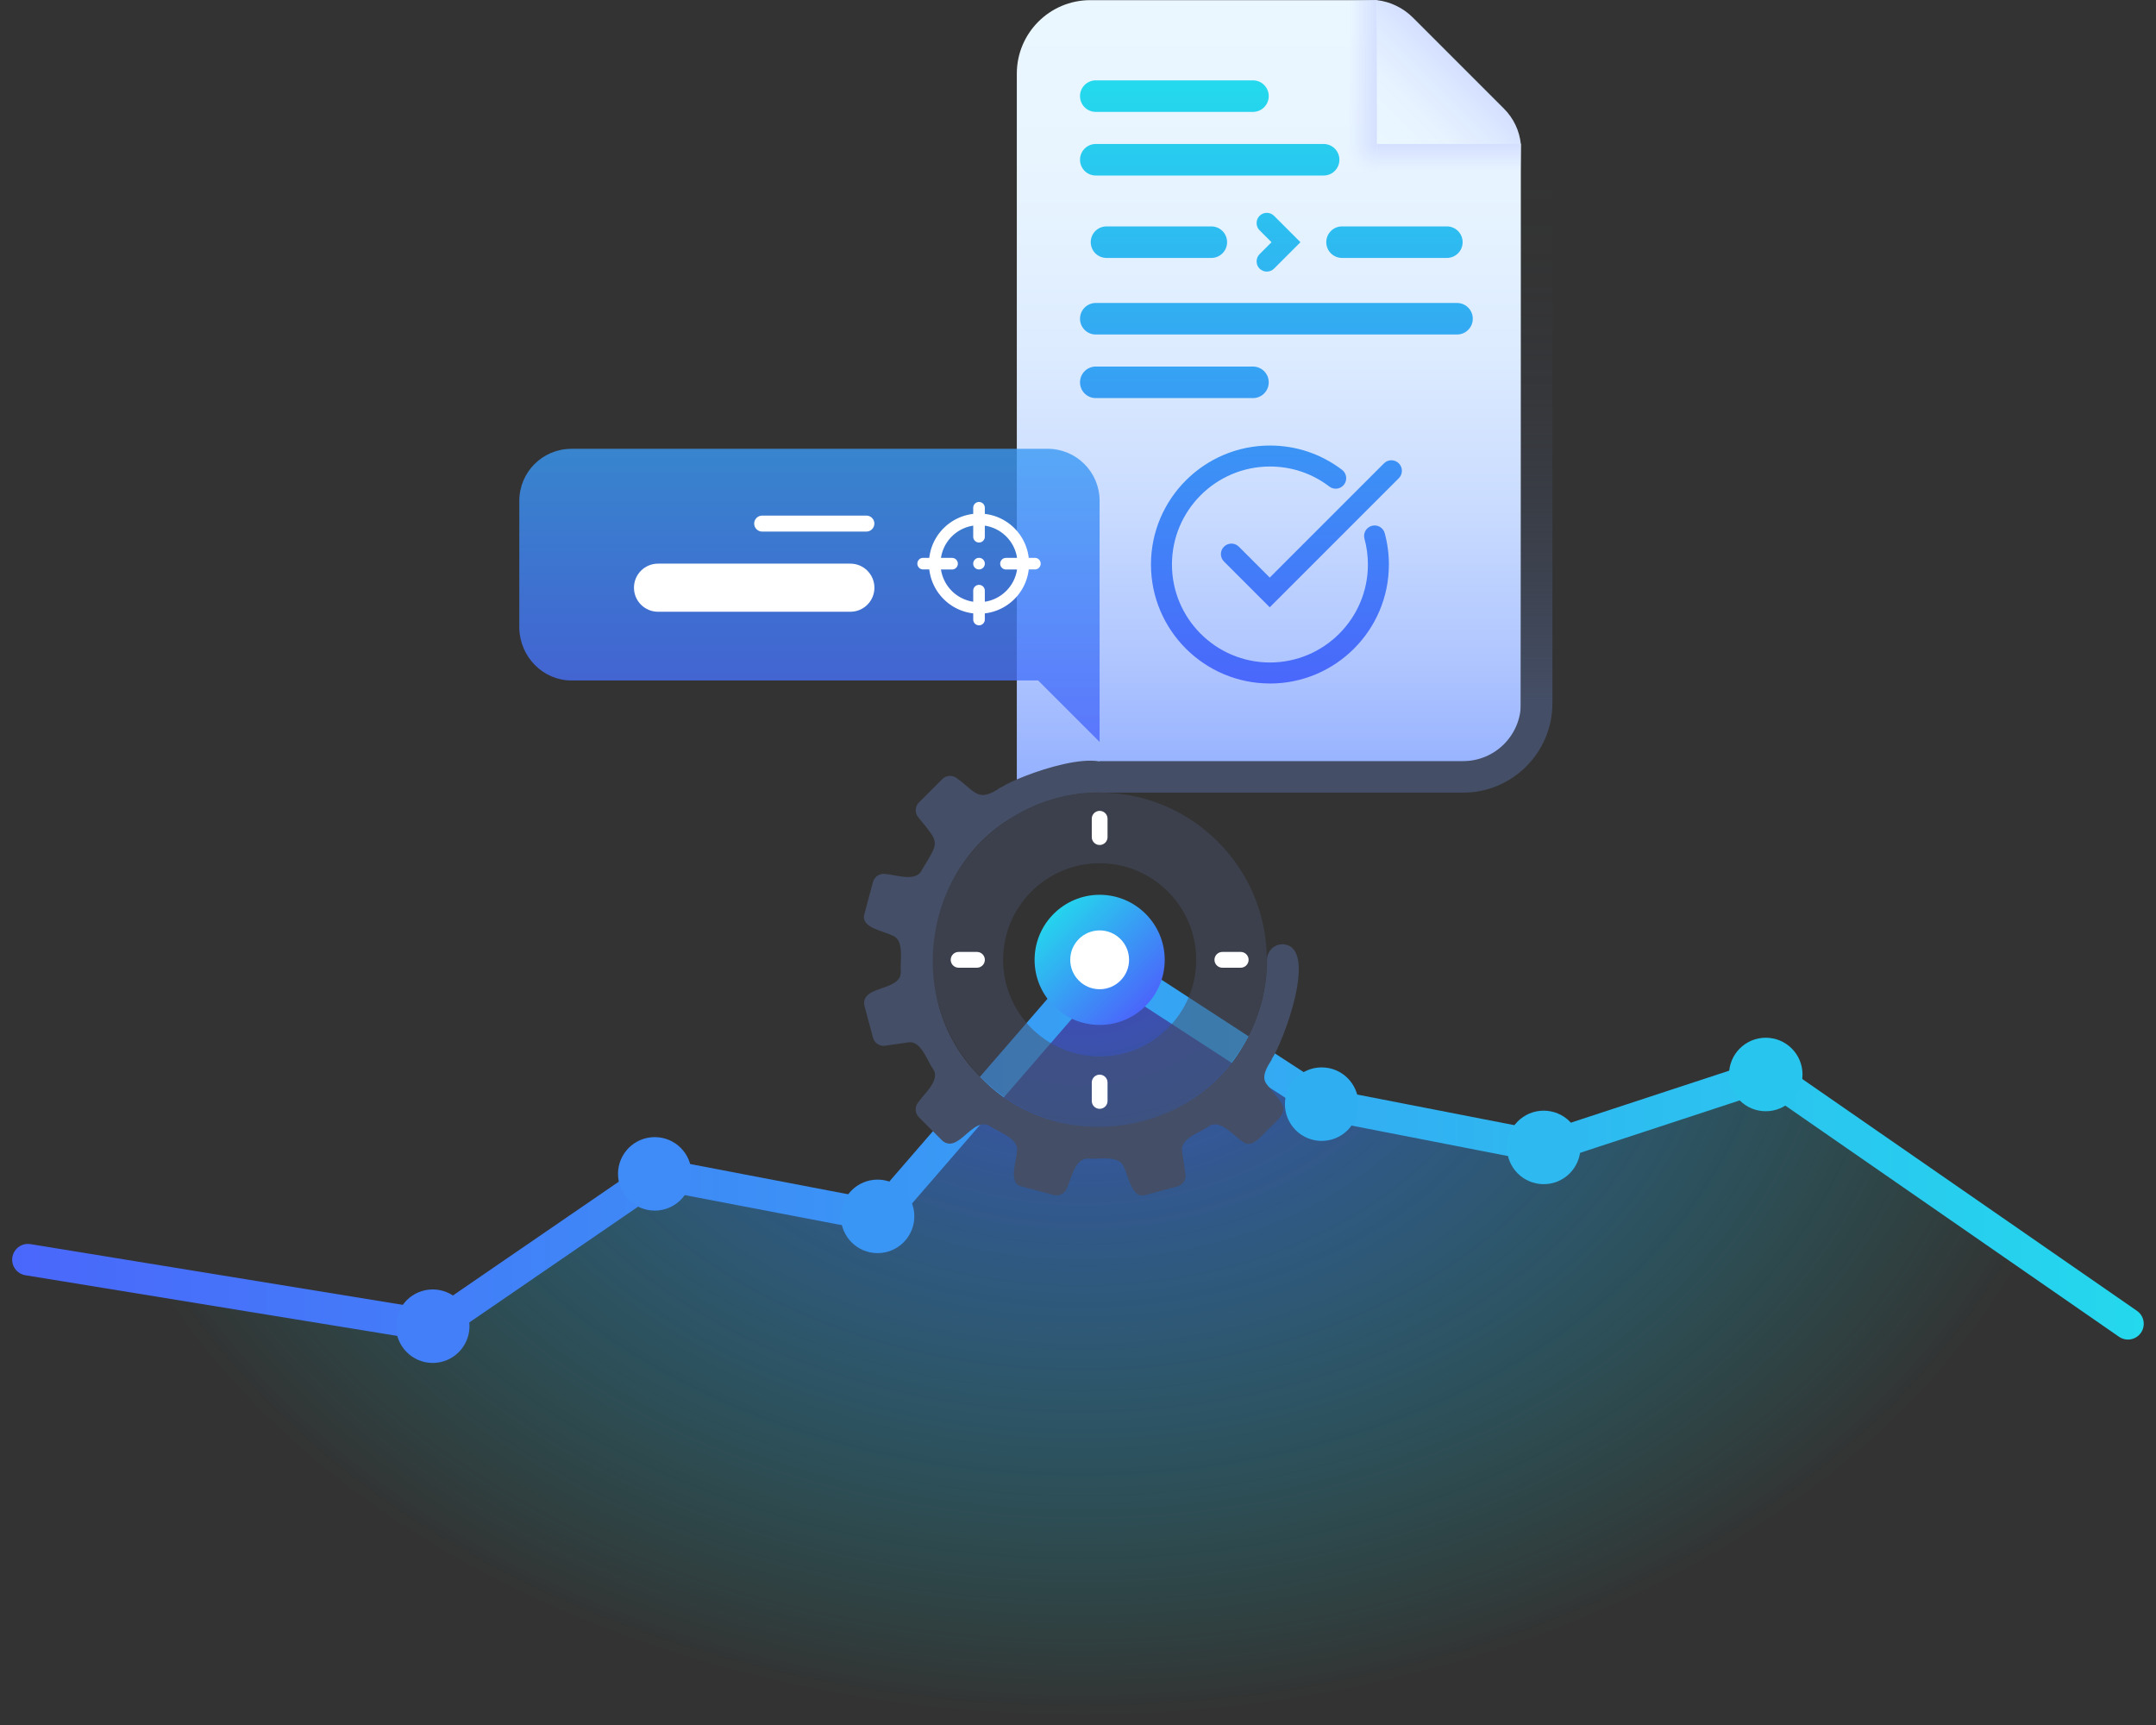 <svg id="a" xmlns="http://www.w3.org/2000/svg" xmlns:xlink="http://www.w3.org/1999/xlink" viewBox="0 0 450 360"><rect x="0" y="0" width="450" height="360" fill="#333333" stroke="none"/><defs><linearGradient id="b" x1="264.83" y1="164.56" x2="264.83" y2="3.32" gradientUnits="userSpaceOnUse"><stop offset="0" stop-color="#93afff"/><stop offset=".17" stop-color="#b0c6ff"/><stop offset=".36" stop-color="#c9dbff"/><stop offset=".56" stop-color="#dcebff"/><stop offset=".77" stop-color="#e7f4ff"/><stop offset="1" stop-color="#ebf7ff"/></linearGradient><linearGradient id="d" x1="2.54" y1="238.11" x2="447.46" y2="238.11" gradientUnits="userSpaceOnUse"><stop offset="0" stop-color="#4a67fb"/><stop offset="1" stop-color="#24d8ed"/></linearGradient><linearGradient id="e" x1="238.91" y1="209.7" x2="219.22" y2="190.02" xlink:href="#d"/><linearGradient id="f" x1="168.95" y1="153.9" x2="168.95" y2="19.24" xlink:href="#d"/><linearGradient id="g" x1="276.77" y1="146.53" x2="276.77" y2="35.92" gradientUnits="userSpaceOnUse"><stop offset="0" stop-color="#444e66"/><stop offset=".04" stop-color="#444e66" stop-opacity=".91"/><stop offset=".22" stop-color="#444e66" stop-opacity=".58"/><stop offset=".4" stop-color="#444e66" stop-opacity=".33"/><stop offset=".59" stop-color="#444e66" stop-opacity=".14"/><stop offset=".79" stop-color="#444e66" stop-opacity=".04"/><stop offset="1" stop-color="#444e66" stop-opacity="0"/></linearGradient><linearGradient id="h" x1="245.12" y1="142.6" x2="245.12" y2="18.59" gradientUnits="userSpaceOnUse"><stop offset="0" stop-color="#4a67fb"/><stop offset="1" stop-color="#24d8ed"/></linearGradient><linearGradient id="i" x1="252.49" y1="142.6" x2="252.49" y2="18.59" xlink:href="#h"/><linearGradient id="j" x1="241.89" x2="241.89" y2="18.59" xlink:href="#h"/><linearGradient id="k" x1="291.05" y1="142.6" x2="291.05" y2="18.59" xlink:href="#h"/><linearGradient id="l" x1="266.41" y1="142.6" x2="266.41" y2="18.59" xlink:href="#h"/><linearGradient id="m" x1="245.12" y1="142.6" x2="245.12" y2="18.59" xlink:href="#h"/><linearGradient id="n" x1="265.06" y1="142.64" x2="265.06" y2="18.63" xlink:href="#h"/><linearGradient id="o" x1="273.71" y1="142.6" x2="273.71" y2="18.59" xlink:href="#h"/><linearGradient id="p" x1="266.85" y1="142.6" x2="266.85" y2="18.59" xlink:href="#h"/><linearGradient id="q" x1="304.26" y1="13.19" x2="288.1" y2="29.35" gradientUnits="userSpaceOnUse"><stop offset="0" stop-color="#d4dfff"/><stop offset=".2" stop-color="#dce8ff"/><stop offset=".58" stop-color="#e7f3ff"/><stop offset="1" stop-color="#ebf7ff"/></linearGradient><linearGradient id="r" x1="302.41" y1="29.93" x2="302.41" y2="35.92" gradientUnits="userSpaceOnUse"><stop offset="0" stop-color="#d4dfff"/><stop offset="1" stop-color="#d4dfff" stop-opacity="0"/></linearGradient><linearGradient id="s" x1="1169.28" y1="-5848.82" x2="1169.28" y2="-5842.83" gradientTransform="translate(-885.18 5860.45)" xlink:href="#r"/><radialGradient id="c" cx="331.87" cy="-737.43" fx="331.87" fy="-737.43" r="123.92" gradientTransform="matrix(1.72 -.004 -.003 -1.26 -347.13 -725.74)" gradientUnits="userSpaceOnUse"><stop offset="0" stop-color="#4853f7" stop-opacity=".7"/><stop offset="1" stop-color="#00e5de" stop-opacity="0"/></radialGradient><radialGradient id="t" cx="287.46" cy="30.11" fx="287.46" fy="30.11" r="6.58" gradientUnits="userSpaceOnUse"><stop offset="0" stop-color="#d4dfff"/><stop offset=".08" stop-color="#d4dfff" stop-opacity=".9"/><stop offset=".34" stop-color="#d4dfff" stop-opacity=".58"/><stop offset=".57" stop-color="#d4dfff" stop-opacity=".33"/><stop offset=".77" stop-color="#d4dfff" stop-opacity=".15"/><stop offset=".91" stop-color="#d4dfff" stop-opacity=".04"/><stop offset="1" stop-color="#d4dfff" stop-opacity="0"/></radialGradient><style>.al{fill:#fff}.aw{stroke:#fff;stroke-width:3.29px;fill:none;stroke-linecap:round;stroke-miterlimit:10}</style></defs><path d="M287.38.03h-59.81c-8.47 0-15.34 6.87-15.34 15.34v149.71l105.2-5.58V30.05L287.38.03z" fill="url(#b)"/><path d="M5.83 262.89l85.66 13.89 46.34-31.79 46.34 8.87 46.34-53.54 46.34 30.11 46.51 9.03 46.34-15.22 74.45 52.03v83.71H5.83v-97.1z" fill="url(#c)"/><path d="M5.83 262.89l85.16 13.89 46.34-31.79 46.34 8.87 46.34-53.54 46.34 30.11 46.34 9.03 46.34-15.22 75.12 52.03" stroke="url(#d)" stroke-width="6.58" fill="none" stroke-linecap="round" stroke-miterlimit="10"/><circle cx="90.32" cy="276.77" r="7.67" fill="#437ff8"/><circle cx="136.66" cy="244.98" r="7.67" fill="#3f8bf7"/><circle cx="183.17" cy="253.85" r="7.67" fill="#3a96f5"/><circle cx="275.86" cy="230.43" r="7.67" fill="#30aef2"/><circle cx="322.2" cy="239.46" r="7.67" fill="#2fb9f1"/><circle cx="368.55" cy="224.24" r="7.67" fill="#28c6ef"/><path d="M229.52 213.9c-7.49 0-13.58-6.09-13.58-13.58s6.09-13.58 13.58-13.58 13.58 6.09 13.58 13.58-6.09 13.58-13.58 13.58z" fill="url(#e)"/><path class="al" d="M229.52 194.17c-3.39 0-6.14 2.75-6.14 6.14s2.75 6.14 6.14 6.14 6.14-2.75 6.14-6.14-2.75-6.14-6.14-6.14z"/><path d="M229.52 165.42c-19.24 0-34.89 15.65-34.89 34.89s15.65 34.89 34.89 34.89 34.89-15.65 34.89-34.89-15.65-34.89-34.89-34.89zm0 55.05c-11.12 0-20.16-9.04-20.16-20.16s9.04-20.16 20.16-20.16 20.16 9.04 20.16 20.16-9.04 20.16-20.16 20.16z" opacity=".5" fill="#444e66"/><path d="M119.26 93.66h99.38c6.02 0 10.87 4.85 10.87 10.87v50.31l-12.83-12.83h-97.42c-5.86 0-10.71-4.85-10.87-10.87v-26.6c0-6.02 4.85-10.87 10.87-10.87z" fill="url(#f)" opacity=".8"/><path d="M192.68 118.84c-.67 0-1.21-.54-1.21-1.21 0-.67.54-1.21 1.21-1.21h1.28c.55-4.81 4.36-8.61 9.17-9.17v-1.28c0-.67.54-1.21 1.21-1.21.67 0 1.21.54 1.21 1.21v1.28c4.81.55 8.61 4.36 9.17 9.17H216c.67 0 1.21.54 1.21 1.21s-.54 1.21-1.21 1.21h-1.28c-.55 4.81-4.36 8.61-9.17 9.17v1.28c0 .67-.54 1.21-1.21 1.21-.67 0-1.21-.54-1.21-1.21v-1.28c-4.8-.55-8.61-4.36-9.17-9.17h-1.28m6.03-2.41c.67 0 1.21.54 1.21 1.21s-.54 1.21-1.21 1.21h-2.31a8.02 8.02 0 006.73 6.73v-2.31c0-.67.54-1.21 1.21-1.21.67 0 1.21.54 1.21 1.21v2.31a8.02 8.02 0 006.73-6.73h-2.31c-.67 0-1.21-.54-1.21-1.21s.54-1.21 1.21-1.21h2.31a8.02 8.02 0 00-6.73-6.73v2.31c0 .67-.54 1.21-1.21 1.21-.67 0-1.21-.54-1.21-1.21v-2.31a8.02 8.02 0 00-6.73 6.73h2.31m5.63 2.41c-.67 0-1.21-.54-1.21-1.21 0-.67.54-1.21 1.21-1.21.67 0 1.21.54 1.21 1.21s-.54 1.21-1.21 1.21" fill-rule="evenodd" fill="#fff"/><path class="al" d="M180.83 110.94h-21.75c-.92 0-1.67-.75-1.67-1.67 0-.92.75-1.67 1.67-1.67h21.75c.92 0 1.67.75 1.67 1.67 0 .92-.75 1.67-1.67 1.67zM177.49 127.67h-40.15c-2.77 0-5.02-2.25-5.02-5.02 0-2.77 2.25-5.02 5.02-5.02h40.15c2.77 0 5.02 2.25 5.02 5.02 0 2.77-2.25 5.02-5.02 5.02z"/><path d="M305.39 165.42h-75.87v-6.58h75.87c6.65 0 12.05-5.41 12.05-12.05V34.39h6.58v112.4c0 10.27-8.36 18.63-18.63 18.63z" fill="url(#g)"/><path d="M261.52 23.35h-32.81c-1.82 0-3.29-1.47-3.29-3.29s1.47-3.29 3.29-3.29h32.81c1.82 0 3.29 1.47 3.29 3.29s-1.47 3.29-3.29 3.29z" fill="url(#h)"/><path d="M276.27 36.63h-47.56c-1.82 0-3.29-1.47-3.29-3.29s1.47-3.29 3.29-3.29h47.56c1.82 0 3.29 1.47 3.29 3.29s-1.47 3.29-3.29 3.29z" fill="url(#i)"/><path d="M252.83 53.83h-21.88c-1.82 0-3.29-1.47-3.29-3.29s1.47-3.29 3.29-3.29h21.88c1.82 0 3.29 1.47 3.29 3.29s-1.47 3.29-3.29 3.29z" fill="url(#j)"/><path d="M301.99 53.83h-21.88c-1.82 0-3.29-1.47-3.29-3.29s1.47-3.29 3.29-3.29h21.88c1.82 0 3.29 1.47 3.29 3.29s-1.47 3.29-3.29 3.29z" fill="url(#k)"/><path d="M304.11 69.81h-75.4c-1.82 0-3.29-1.47-3.29-3.29s1.47-3.29 3.29-3.29h75.4c1.82 0 3.29 1.47 3.29 3.29s-1.47 3.29-3.29 3.29z" fill="url(#l)"/><path d="M261.52 83.08h-32.81c-1.82 0-3.29-1.47-3.29-3.29s1.47-3.29 3.29-3.29h32.81c1.82 0 3.29 1.47 3.29 3.29s-1.47 3.29-3.29 3.29z" fill="url(#m)"/><path d="M265.06 142.64c-13.69 0-24.83-11.14-24.83-24.83s11.14-24.83 24.83-24.83c5.49 0 10.7 1.76 15.06 5.08.96.73 1.15 2.11.41 3.07-.73.96-2.11 1.15-3.07.41-3.59-2.74-7.87-4.18-12.4-4.18-11.28 0-20.45 9.17-20.45 20.45s9.17 20.45 20.45 20.45 20.45-9.17 20.45-20.45c0-1.83-.24-3.64-.72-5.38-.32-1.17.37-2.37 1.54-2.69 1.17-.32 2.37.37 2.69 1.54.58 2.12.87 4.32.87 6.54 0 13.69-11.14 24.83-24.83 24.83z" fill="url(#n)"/><path d="M265.02 126.74l-9.55-9.55c-.86-.86-.86-2.24 0-3.1.86-.86 2.24-.86 3.1 0l6.45 6.45 23.84-23.84c.86-.86 2.24-.86 3.1 0 .86.86.86 2.24 0 3.1l-26.94 26.94z" fill="url(#o)"/><path d="M264.41 56.68c-.55 0-1.09-.21-1.51-.62-.83-.83-.83-2.18 0-3.02l2.49-2.49-2.49-2.49c-.83-.83-.83-2.18 0-3.02.83-.83 2.18-.83 3.02 0l5.51 5.51-5.51 5.51c-.42.42-.96.62-1.51.62z" fill="url(#p)"/><path class="aw" d="M255.13 200.31h3.83M200.08 200.31h3.83M229.52 225.92v3.84M229.52 170.87v3.83"/><path d="M294.89 3.66c-2-2-4.7-3.32-7.51-3.63v30.02h30.05c-.29-2.76-1.51-5.36-3.5-7.35L294.89 3.66z" fill="url(#q)"/><path fill="url(#r)" d="M287.38 30.05h30.05v6.58h-30.05z"/><path transform="rotate(90 284.095 15.045)" fill="url(#s)" d="M269.07 11.76h30.05v6.58h-30.05z"/><path fill="url(#t)" d="M280.81 30.07h6.58v6.58h-6.58z"/><path d="M264.44 226.34c-1.38-1.65.14-3.81 1.03-5.27l-.05-.03c2.31-3.26 10.05-23.66 2.29-23.98-1.81 0-3.27 1.46-3.27 3.27 0 6.35-1.71 12.3-4.69 17.44h-.01c-11 19.65-39.16 23.46-54.9 7.23-16.27-15.77-12.38-44.05 7.38-54.98V170c5.1-2.92 11-4.61 17.29-4.61 1.81 0 3.27-1.46 3.27-3.27-.32-7.71-20.49-.09-23.81 2.2l-.03-.05c-4.89 3.4-5.31.9-9.26-1.88-.86-.68-2.2-.6-2.98.18l-4.93 4.93c-.78.78-.85 2.11-.18 2.98 4.6 5.68 4.51 4.91.81 11.1-1.19 2.62-5.64.91-7.69.81-1.09-.15-2.2.58-2.49 1.64l-1.81 6.74c-.87 2.86 4.22 3.57 5.85 4.48 2.6.88 1.55 5.4 1.75 7.39.3 4.39-8.36 2.8-7.6 7.22l1.81 6.74c.28 1.06 1.4 1.8 2.49 1.64l4.81-.69c2.69-.53 4.04 3.9 5.21 5.53 1.7 2.32-2.06 5.36-3.15 7.07-.68.86-.6 2.2.18 2.98l4.93 4.93c3.44 2.87 6.4-5.42 10.04-2.97 1.64 1.14 6.05 2.54 5.53 5.21-.02 1.84-1.95 6.62.96 7.3l6.74 1.81c1.06.28 2.26-.32 2.67-1.34.96-1.87 1.67-6.52 4.55-6.27 1.97.17 6.51-.83 7.39 1.75.88 1.58 1.63 6.73 4.48 5.85l6.74-1.81c1.06-.28 1.8-1.4 1.64-2.49l-.69-4.81c-.52-2.69 3.89-4.04 5.53-5.21 2.33-1.7 5.35 2.06 7.07 3.15 2.03 1.7 4.15-1.48 5.44-2.65 5.12-4.51 3.05-4.65-.36-9.27z" fill="#444e66"/></svg>